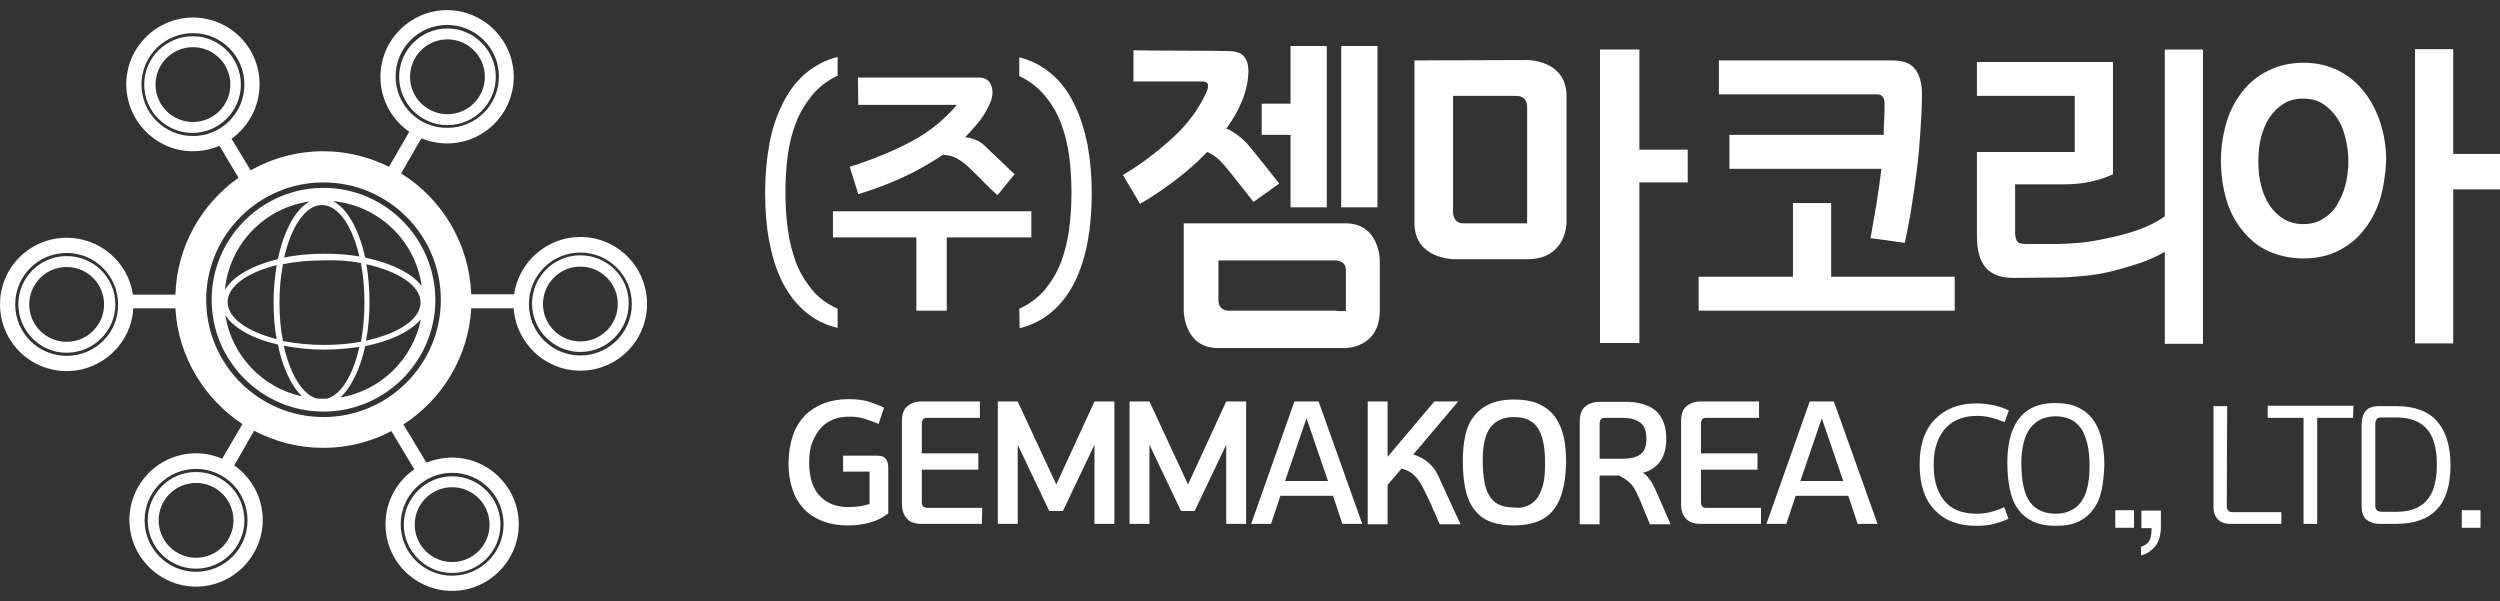 <?xml version="1.0" encoding="utf-8"?>
<!-- Generator: Adobe Illustrator 26.0.1, SVG Export Plug-In . SVG Version: 6.00 Build 0)  -->
<svg version="1.1" id="Layer_1" xmlns="http://www.w3.org/2000/svg" xmlns:xlink="http://www.w3.org/1999/xlink" x="0px" y="0px"
	 viewBox="0 0 641.4 154.2" style="enable-background:new 0 0 641.4 154.2;" xml:space="preserve">
<rect x="0" y="0" width="641.4" height="154.2" fill="#333333" stroke="none"/>
<style type="text/css">
	.st0{fill:#FFFFFF;}
</style>
<g>
	<g>
		<g>
			<path class="st0" d="M469.8,52.1v18.9h31.7v8.7h-65.7v-8.7H460V52.1H469.8z M479.9,61.1c0.5-2.8,1-5.6,1.5-8.6s0.9-6,1.3-9.2h-39
				v-8.7h39.6c0-1.3,0-2.6,0.1-3.9s0.1-2.7,0.1-4.1c0-0.8-0.1-1.4-0.5-1.8c-0.3-0.4-0.8-0.6-1.4-0.6H441v-8.7h44.4
				c2.8,0,4.8,0.7,5.9,2.2c1.2,1.5,1.8,3.6,1.8,6.5c0,3-0.2,6.2-0.4,9.5c-0.2,3.3-0.5,6.6-0.9,9.8c-0.4,3.3-0.9,6.6-1.4,9.8
				c-0.5,3.2-1.1,6.2-1.7,9L479.9,61.1z"/>
			<path class="st0" d="M516.6,71.3c-3.3,0-5.7-0.9-7.2-2.7c-1.5-1.8-2.2-4.5-2.2-8.1V39h25.1V24.6h-25.1v-8.7h34.9v28.8
				c-2.1,1-4.2,1.6-6.2,2c-2,0.4-4.2,0.6-6.4,0.6h-12.5v12.4c0,1,0.2,1.7,0.5,2.2s1.1,0.7,2.3,0.7h7.8c1.5,0,3.5-0.1,5.8-0.3
				c2.3-0.2,4.8-0.6,7.3-1.2c2.6-0.5,5.2-1.2,7.8-2.1c2.6-0.9,4.9-2.1,6.9-3.5V12.7h9.8v75.5h-9.8V64.6c-1.9,1.1-4.1,2.1-6.4,2.9
				c-2.4,0.8-4.8,1.5-7.2,2.1c-2.5,0.6-4.9,1-7.3,1.2s-4.6,0.4-6.6,0.4L516.6,71.3L516.6,71.3z"/>
			<path class="st0" d="M610.6,51.2c-1,3.1-2.4,5.7-4.2,7.9c-1.8,2.3-4,4-6.6,5.3c-2.6,1.3-5.6,1.9-8.9,1.9c-3.3,0-6.3-0.7-9-1.9
				s-4.8-3.1-6.6-5.3c-1.8-2.2-3.2-4.8-4.1-7.9c-0.9-3.1-1.4-6.4-1.4-9.9c0-3.5,0.5-6.7,1.4-9.8s2.3-5.7,4.1-8s4-4.1,6.7-5.4
				c2.6-1.3,5.6-2,9-2c3.3,0,6.3,0.7,8.9,2c2.6,1.3,4.8,3.1,6.6,5.4c1.8,2.3,3.2,4.9,4.2,8s1.5,6.3,1.5,9.8
				C612,44.9,611.5,48.2,610.6,51.2z M601.7,35.2c-0.5-2-1.2-3.7-2.2-5.1s-2.2-2.6-3.6-3.5s-3.1-1.3-5-1.3c-1.9,0-3.6,0.4-5,1.3
				c-1.4,0.9-2.6,2-3.6,3.5c-1,1.5-1.7,3.2-2.2,5.1c-0.5,2-0.7,4-0.7,6.2c0,2.2,0.2,4.3,0.7,6.2c0.5,1.9,1.2,3.6,2.2,5.1
				c1,1.5,2.2,2.6,3.6,3.5c1.4,0.8,3.1,1.3,5,1.3c1.9,0,3.5-0.4,5-1.3s2.7-2,3.6-3.5s1.7-3.1,2.2-5.1c0.5-1.9,0.8-4,0.8-6.2
				C602.5,39.2,602.2,37.1,601.7,35.2z M641.4,48.6h-12v39.5h-9.8V12.6h9.8v26.9h12V48.6z"/>
		</g>
		<g>
			<path class="st0" d="M227.9,131.7c-1.4,1.1-3,1.9-4.8,2.4s-3.6,0.7-5.5,0.7c-2.3,0-4.4-0.3-6.3-1c-1.9-0.7-3.5-1.7-4.8-3
				c-1.3-1.3-2.4-3-3.1-5s-1.1-4.2-1.1-6.8c0-2.7,0.4-5.1,1.1-7.2c0.7-2.1,1.8-3.8,3.1-5.2c1.3-1.3,3-2.4,4.8-3.1
				c1.9-0.7,4-1.1,6.3-1.1c2.1,0,3.8,0.2,5.1,0.6s2.7,0.9,4.1,1.6l-1.4,4.2c-1.2-0.6-2.5-1-3.7-1.4s-2.5-0.5-3.9-0.5
				c-1.4,0-2.8,0.2-4,0.7c-1.2,0.5-2.3,1.2-3.2,2.2c-0.9,1-1.6,2.2-2.2,3.7s-0.8,3.2-0.8,5.3s0.3,3.8,0.8,5.2
				c0.5,1.4,1.2,2.6,2.2,3.5c0.9,0.9,2,1.6,3.2,2c1.2,0.4,2.5,0.6,3.9,0.6c1,0,1.9-0.1,2.8-0.2c0.9-0.1,1.8-0.4,2.6-0.6v-8.3h-6.8
				v-4.1h8.7c1,0,1.8,0.2,2.2,0.8c0.5,0.5,0.7,1.3,0.7,2.5L227.9,131.7L227.9,131.7z"/>
			<path class="st0" d="M251.9,134.4h-15.4c-1.7,0-3-0.4-3.8-1.3s-1.3-2.1-1.3-3.8v-21.2c0-1.7,0.4-3,1.3-3.8s2.1-1.3,3.8-1.3h14.9
				v4.2h-13.4c-0.6,0-1,0.1-1.2,0.4c-0.2,0.3-0.3,0.7-0.3,1.2v7.5H251v4.2h-14.5v8.2c0,0.5,0.1,0.9,0.3,1.2c0.2,0.2,0.6,0.4,1.2,0.4
				H252L251.9,134.4L251.9,134.4z"/>
			<path class="st0" d="M261.1,103l9.9,21.3l9.8-21.3h5.1v31.4h-5.1v-20.3l-8.1,17h-3.5l-8.1-17v20.3H256V103L261.1,103L261.1,103z"
				/>
			<path class="st0" d="M294.9,103l9.9,21.3l9.8-21.3h5.1v31.4h-5.1v-20.3l-8.1,17H303l-8.1-17v20.3h-5.1V103L294.9,103L294.9,103z"
				/>
			<path class="st0" d="M349.5,134.4h-5.1l-2.4-7.2h-13.5l-2.4,7.2H321l11.1-31.4h6.2L349.5,134.4z M340.7,123.4l-5.5-16.1
				l-5.5,16.1H340.7z"/>
			<path class="st0" d="M362.6,116.6c1.7,0.5,3,1.3,4,2.2c1,0.9,1.8,2,2.4,3.3l5.7,12.4h-5.3c-0.4-0.8-0.8-1.7-1.1-2.5
				c-0.4-0.8-0.8-1.7-1.1-2.5c-0.4-0.8-0.8-1.7-1.2-2.5c-0.4-0.8-0.8-1.6-1.2-2.4c-0.5-0.9-1.1-1.8-1.9-2.6s-1.9-1.4-3.3-1.8
				l-3.6,4.2v10.1h-5.1V103h5.1v14.2l12-14.2h6.1L362.6,116.6z"/>
			<path class="st0" d="M401,125.5c-0.5,2-1.2,3.7-2.2,5c-1,1.4-2.4,2.5-4.1,3.2c-1.7,0.7-3.8,1.1-6.3,1.1c-2.6,0-4.7-0.4-6.4-1.1
				s-3-1.9-4-3.3c-1-1.4-1.7-3.2-2.1-5.2s-0.6-4.4-0.6-7c0-2.3,0.2-4.4,0.6-6.3c0.4-1.9,1.1-3.6,2.1-4.9c1-1.4,2.4-2.5,4.1-3.3
				c1.7-0.8,3.8-1.2,6.4-1.2c2.5,0,4.7,0.4,6.4,1.2c1.7,0.8,3.1,1.9,4.1,3.3c1,1.4,1.7,3.1,2.2,5.1c0.4,2,0.6,4.2,0.6,6.7
				C401.7,121.3,401.5,123.6,401,125.5z M391.8,129.8c1-0.4,1.8-1,2.5-1.9c0.7-0.9,1.2-2.1,1.6-3.6c0.4-1.5,0.5-3.4,0.5-5.6
				c0-4.3-0.7-7.3-2-9.1c-1.3-1.8-3.3-2.6-6-2.6c-2.5,0-4.5,0.8-5.9,2.5c-1.4,1.7-2.1,4.6-2.1,8.6c0,2.3,0.2,4.3,0.5,5.8
				c0.3,1.6,0.8,2.8,1.5,3.7c0.7,1,1.5,1.6,2.5,2c1,0.4,2.1,0.6,3.5,0.6C389.7,130.4,390.8,130.2,391.8,129.8z"/>
			<path class="st0" d="M424.7,105.3c1.8,1.6,2.8,3.9,2.8,7.2c0,2.4-0.5,4.3-1.5,5.8c-1,1.4-2.5,2.5-4.5,3c0.5,0.3,0.8,0.6,1.2,1
				c0.3,0.4,0.6,0.8,0.9,1.2c0.3,0.4,0.5,0.9,0.8,1.5s0.5,1.1,0.8,1.7l3.4,7.8h-5.3l-2.5-6.1c-0.3-0.6-0.5-1.1-0.8-1.7
				c-0.2-0.6-0.6-1.1-0.9-1.7c-0.4-0.6-0.9-1.1-1.5-1.6c-0.6-0.5-1.3-0.9-2.2-1.4h-5v12.5h-5.1v-26.3c0-1.7,0.4-3,1.3-3.8
				s2.1-1.3,3.8-1.3h6C420.1,103,422.9,103.8,424.7,105.3z M411.9,107.2c-0.6,0-1,0.1-1.2,0.4c-0.2,0.3-0.3,0.7-0.3,1.2v8.9h5.6
				c2.1,0,3.8-0.3,4.8-1.1c1.1-0.7,1.6-2.1,1.6-4.1c0-1.9-0.5-3.3-1.6-4.1s-2.6-1.2-4.7-1.2L411.9,107.2L411.9,107.2z"/>
			<path class="st0" d="M451.8,134.4h-15.4c-1.7,0-3-0.4-3.8-1.3c-0.9-0.9-1.3-2.1-1.3-3.8v-21.2c0-1.7,0.4-3,1.3-3.8
				s2.1-1.3,3.8-1.3h14.9v4.2h-13.4c-0.6,0-1,0.1-1.2,0.4c-0.2,0.3-0.3,0.7-0.3,1.2v7.5h14.5v4.2h-14.5v8.2c0,0.5,0.1,0.9,0.3,1.2
				s0.6,0.4,1.2,0.4h13.9L451.8,134.4L451.8,134.4z"/>
			<path class="st0" d="M481.7,134.4h-5.1l-2.4-7.2h-13.5l-2.4,7.2h-5.1l11.1-31.4h6.2L481.7,134.4z M472.9,123.4l-5.5-16.1
				l-5.5,16.1H472.9z"/>
			<path class="st0" d="M515.3,133.1c-1,0.5-2.3,0.9-3.7,1.3c-1.4,0.4-3,0.5-4.6,0.5c-4.5,0-8-1.3-10.6-4c-2.6-2.7-3.9-6.6-3.9-11.7
				c0-2.5,0.3-4.8,1-6.8s1.7-3.6,3-4.9c1.3-1.3,2.8-2.3,4.6-3s3.8-1,6-1c1.6,0,3.1,0.2,4.5,0.5s2.7,0.8,3.8,1.3l-1.1,3
				c-1.2-0.5-2.4-0.9-3.6-1.2s-2.4-0.4-3.5-0.4c-1.5,0-3,0.2-4.3,0.7c-1.3,0.4-2.5,1.2-3.5,2.2c-1,1-1.8,2.3-2.4,3.9
				c-0.6,1.6-0.9,3.5-0.9,5.8c0,2.4,0.3,4.3,0.9,5.9c0.6,1.6,1.4,2.9,2.4,3.9c1,1,2.2,1.7,3.5,2.1c1.3,0.4,2.7,0.6,4.1,0.6
				c1.2,0,2.4-0.1,3.6-0.4c1.2-0.3,2.4-0.7,3.6-1.3L515.3,133.1z"/>
			<path class="st0" d="M539.2,125.7c-0.4,1.9-1.1,3.6-2.1,4.9c-1,1.4-2.2,2.4-3.8,3.2c-1.6,0.8-3.6,1.1-5.9,1.1
				c-2.4,0-4.4-0.4-6-1.2c-1.6-0.8-2.9-1.9-3.8-3.3c-1-1.4-1.6-3.1-2-5.1c-0.4-2-0.6-4.2-0.6-6.6c0-2.1,0.2-4.1,0.6-5.9
				s1.1-3.5,2-4.9c1-1.4,2.2-2.5,3.8-3.3c1.6-0.8,3.6-1.2,6-1.2c2.3,0,4.3,0.4,5.9,1.2c1.6,0.8,2.8,1.8,3.8,3.2c1,1.4,1.7,3.1,2.1,5
				c0.4,1.9,0.7,4.1,0.7,6.4C539.8,121.7,539.6,123.8,539.2,125.7z M533.9,128.8c1.5-2,2.2-5.1,2.2-9.4c0-4.2-0.8-7.4-2.2-9.5
				c-1.5-2.1-3.7-3.1-6.5-3.1c-2.8,0-4.9,1-6.5,3c-1.5,2-2.3,5-2.3,9c0,4.6,0.7,7.9,2.2,10c1.5,2,3.7,3,6.6,3
				C530.2,131.8,532.4,130.8,533.9,128.8z"/>
			<path class="st0" d="M547.5,135.4h-4.8v-4.5h4.8V135.4z"/>
			<path class="st0" d="M554.4,135.1c0,2.1-0.5,3.8-1.4,5c-1,1.2-2.2,2-3.7,2.4v-2.2c1.1-0.4,1.8-0.9,2.2-1.7s0.5-1.8,0.5-3.1h-2.6
				v-4.5h5L554.4,135.1L554.4,135.1z"/>
			<path class="st0" d="M571.3,129.8c0,0.5,0.1,0.9,0.4,1.2c0.2,0.3,0.6,0.4,1.2,0.4h12.4v3h-13c-1.5,0-2.6-0.4-3.3-1.2
				c-0.8-0.8-1.1-1.8-1.1-3.1v-25.9h3.5L571.3,129.8L571.3,129.8z"/>
			<path class="st0" d="M603.7,107.2h-9.2v27.2h-3.5v-27.2h-9.2v-3.1h22L603.7,107.2L603.7,107.2z"/>
			<path class="st0" d="M610.5,134.4c-1.4,0-2.5-0.4-3.4-1.1c-0.8-0.7-1.2-1.9-1.2-3.4V109c0-1.5,0.3-2.6,1-3.5
				c0.7-0.9,1.8-1.3,3.5-1.3h4.4c4.5,0,8,1.2,10.3,3.7s3.6,6.3,3.6,11.4c0,5-1.1,8.8-3.4,11.3c-2.3,2.5-5.8,3.8-10.5,3.8H610.5z
				 M609.4,129.4c0,0.8,0.1,1.2,0.4,1.5s0.7,0.4,1.5,0.4h3.6c3.3,0,5.9-0.9,7.6-2.8c1.8-1.9,2.7-5,2.7-9.3s-0.9-7.4-2.7-9.3
				s-4.3-2.8-7.7-2.8h-3.8c-0.7,0-1.1,0.2-1.3,0.5c-0.2,0.3-0.3,0.8-0.3,1.4L609.4,129.4L609.4,129.4z"/>
			<path class="st0" d="M636.4,135.4h-4.8v-4.5h4.8V135.4z"/>
		</g>
		<path class="st0" d="M362.9,15.5c0,0,0,32.7,0,41.8s10,9.2,10,9.2s9.1,0,19,0s10-9.2,10-9.2s0-23.5,0-32.7s-10-9.2-10-9.2
			S362.9,15.5,362.9,15.5z M391.9,57.3h-2.4c0,0-11.5,0-14.1,0s-2.6-2.7-2.6-2.7v-30c0,0,13.4,0,16.2,0s2.8,2.5,2.8,2.5v27.6V57.3z"
			/>
		<g>
			<path class="st0" d="M315,13.1c1.9,0,3.3,0.4,4.1,1.3c0.8,0.9,1.2,2.2,1.2,4c-0.1,2.5-0.6,4.9-1.6,7.4s-2.4,4.9-4.1,7.2
				c1,0.3,3.4,1.7,5.5,4c1.4,1.6,8.1,10.1,8.1,10.1l-6.6,4.7c0,0-6.1-7.8-7.4-9.3c-2-2.3-3.6-3.2-4.5-3.5c-2.6,2.7-5.4,5.2-8.5,7.5
				s-5.9,4.2-8.7,5.8l-4.4-7.4c4.4-2.6,8.5-5.7,12.5-9.3s6.9-7.5,8.9-11.9c0.4-0.8,0.5-1.5,0.4-2c-0.1-0.5-0.6-0.8-1.5-0.8h-17.6v-8
				C290.8,13,315,13,315,13.1z M323.7,26.6h7.4V11.8h9.3v41.4h-9.3V34.6h-7.4V26.6z M353.4,53.2h-9.3V11.8h9.3V53.2z"/>
			<path class="st0" d="M433,46.8h-12.4v41.2h-10.1V12.7h10.1v25.7H433V46.8z"/>
		</g>
		<path class="st0" d="M303.7,79.7c0,0,0,9.6,8.8,9.6s32.7,0,32.7,0s8.8,0,8.8-9.6s0-12.9,0-12.9s0-9.5-8.8-9.5s-41.5,0-41.5,0
			L303.7,79.7L303.7,79.7z M342.9,79.7H315c0,0-2.4,0-2.4-2.7s0-10.2,0-10.2h30.1c0,0,2.6,0,2.6,2.5s0,8.2,0,8.2v2.3H342.9z"/>
		<g>
			<g>
				<g>
					<path class="st0" d="M235.1,79.7V60.9h-21.4v-6.7h50.9v6.7h-21.7v18.8H235.1z M220.1,19.9h31c1.7,0,2.7,0.7,3.2,2
						c0.5,1.3,0.4,2.7-0.1,4.1c-0.7,1.7-1.6,3.3-2.7,4.8c-1.2,1.5-2.5,3-3.9,4.4c0.9,0.1,1.8,0.3,2.5,0.6c0.8,0.3,1.5,0.7,2.1,1.2
						c0.7,0.6,1.3,1.2,1.9,1.8c0.6,0.6,1.3,1.2,1.9,1.8c0.6,0.6,1.3,1.2,2,1.9c0.7,0.7,1.5,1.5,2.3,2.2l-4.4,5.4
						c-1.7-1.6-3.2-3-4.4-4.3c-1.3-1.3-2.5-2.4-3.5-3.4c-0.8-0.7-1.7-1.3-2.6-1.8c-0.9-0.5-2.1-0.8-3.5-0.9
						c-3.4,2.3-7.1,4.4-10.9,6.1c-3.9,1.7-7.4,3-10.8,4l-2.2-7c6-1.9,11.3-4.1,16-6.6c4.6-2.5,8.4-5.6,11.5-9.3h-25.3L220.1,19.9
						L220.1,19.9z"/>
				</g>
			</g>
			<g>
				<path class="st0" d="M214.8,84.1c-3.3-0.8-6.2-2.3-8.5-4.4c-2.4-2.1-4.3-4.7-5.8-7.8c-1.5-3.1-2.5-6.5-3.2-10.3s-1-7.9-1-12.3
					c0-4.4,0.4-8.5,1.1-12.4c0.7-3.9,1.9-7.3,3.4-10.3c1.5-3.1,3.4-5.6,5.8-7.7c2.4-2,5.1-3.5,8.3-4.3v4.8c-2.7,1.3-4.9,3-6.6,5.1
					c-1.7,2.1-3.1,4.4-4.1,7c-1,2.6-1.7,5.4-2.1,8.4s-0.6,6.2-0.6,9.4s0.2,6.4,0.6,9.4c0.4,3,1.1,5.9,2.1,8.6c1,2.6,2.4,4.9,4.1,7
					s3.9,3.7,6.6,4.9V84.1z"/>
			</g>
			<g>
				<path class="st0" d="M261.5,79.2c2.7-1.2,4.9-2.9,6.6-4.9c1.7-2.1,3.1-4.4,4.1-7c1-2.7,1.7-5.5,2.1-8.5c0.4-3,0.6-6.2,0.6-9.4
					s-0.2-6.4-0.6-9.4c-0.4-3-1.1-5.8-2.1-8.4c-1-2.6-2.3-4.9-4.1-7c-1.7-2.1-3.9-3.8-6.6-5.1v-4.8c3.2,0.8,6,2.3,8.3,4.3
					c2.4,2,4.3,4.6,5.8,7.7c1.5,3,2.6,6.5,3.4,10.3c0.7,3.9,1.1,8,1.1,12.4c0,4.3-0.3,8.4-1,12.3s-1.8,7.3-3.2,10.3
					c-1.5,3.1-3.4,5.7-5.8,7.8c-2.4,2.1-5.2,3.6-8.5,4.4L261.5,79.2L261.5,79.2z"/>
			</g>
		</g>
	</g>
	<path class="st0" d="M148.9,60.8c-8.6,0-15.8,6.4-17,14.7h-11c-0.5-13.1-7.6-24.6-18-31l5.2-9c2,0.8,4.3,1.3,6.6,1.3
		c9.5,0,17.1-7.7,17.1-17.1s-7.7-17.1-17.1-17.1s-17.1,7.7-17.1,17.1c0,5.8,2.9,11,7.4,14.1l-5.2,9C94.8,40.3,89,38.8,83,38.8
		c-6.8,0-13.2,1.8-18.7,4.9l-4.9-8.1c4.3-3.1,7.2-8.2,7.2-14c0-9.5-7.7-17.1-17.1-17.1s-17.1,7.7-17.1,17.1S40,38.8,49.5,38.8
		c2.4,0,4.7-0.5,6.8-1.4l4.9,8.2C51.7,52.3,45.4,63.2,45,75.6H34.1C32.9,67.3,25.7,61,17.1,61C7.7,61,0,68.6,0,78.1
		c0,9.5,7.7,17.1,17.1,17.1c9.1,0,16.6-7.1,17.1-16.1H45c0.7,12.4,7.4,23.2,17.2,29.7l-5.2,8.9c-2.1-0.9-4.3-1.4-6.7-1.4
		c-9.5,0-17.1,7.7-17.1,17.1s7.7,17.1,17.1,17.1s17.1-7.7,17.1-17.1c0-5.8-2.9-10.9-7.3-14l5.1-8.9c5.3,2.8,11.3,4.4,17.7,4.4
		c6.3,0,12.2-1.5,17.5-4.3l5.9,9.8c-4.5,3.1-7.4,8.3-7.4,14.1c0,9.5,7.7,17.1,17.1,17.1s17.1-7.7,17.1-17.1s-7.7-17.1-17.1-17.1
		c-2.3,0-4.6,0.5-6.6,1.3l-5.9-9.8c9.9-6.4,16.7-17.3,17.4-29.8h10.9c0.6,8.9,8,16,17.1,16c9.5,0,17.1-7.7,17.1-17.1
		C166,68.5,158.4,60.8,148.9,60.8z M101.5,19.6c0-7.3,5.9-13.2,13.2-13.2S128,12.3,128,19.6s-5.9,13.2-13.2,13.2
		C107.5,32.9,101.5,27,101.5,19.6z M49.5,34.9c-7.3,0-13.2-5.9-13.2-13.2S42.2,8.5,49.5,8.5s13.2,5.9,13.2,13.2
		C62.7,29,56.8,34.9,49.5,34.9z M17.1,91.3c-7.3,0-13.2-5.9-13.2-13.2s5.9-13.2,13.2-13.2s13.2,5.9,13.2,13.2
		C30.4,85.4,24.4,91.3,17.1,91.3z M63.5,133.5c0,7.3-5.9,13.2-13.2,13.2s-13.2-5.9-13.2-13.2c0-7.3,5.9-13.2,13.2-13.2
		C57.6,120.3,63.5,126.2,63.5,133.5z M116,121.3c7.3,0,13.2,5.9,13.2,13.2s-5.9,13.2-13.2,13.2s-13.2-5.9-13.2-13.2
		C102.8,127.3,108.7,121.3,116,121.3z M83,107c-16.6,0-30.1-13.5-30.1-30.1c0-16.6,13.5-30.1,30.1-30.1c16.6,0,30.1,13.5,30.1,30.1
		C113.1,93.5,99.6,107,83,107z M148.9,91.2c-7.3,0-13.2-5.9-13.2-13.2s5.9-13.2,13.2-13.2s13.2,5.9,13.2,13.2
		C162.1,85.3,156.2,91.2,148.9,91.2z M114.8,32.1c6.9,0,12.4-5.6,12.4-12.4s-5.6-12.4-12.4-12.4s-12.4,5.6-12.4,12.4
		S107.9,32.1,114.8,32.1z M114.8,10.1c5.3,0,9.6,4.3,9.6,9.6s-4.3,9.6-9.6,9.6c-5.3,0-9.6-4.3-9.6-9.6S109.5,10.1,114.8,10.1z
		 M49.5,9.3C42.6,9.3,37,14.8,37,21.7s5.6,12.4,12.4,12.4s12.4-5.6,12.4-12.4S56.3,9.3,49.5,9.3z M49.5,31.3c-5.3,0-9.6-4.3-9.6-9.6
		s4.3-9.6,9.6-9.6s9.6,4.3,9.6,9.6S54.8,31.3,49.5,31.3z M148.9,65.5c-6.9,0-12.4,5.6-12.4,12.4s5.6,12.4,12.4,12.4
		s12.4-5.6,12.4-12.4C161.4,71.1,155.8,65.5,148.9,65.5z M148.9,87.6c-5.3,0-9.6-4.3-9.6-9.6c0-5.3,4.3-9.6,9.6-9.6s9.6,4.3,9.6,9.6
		C158.5,83.3,154.2,87.6,148.9,87.6z M17.1,65.7c-6.9,0-12.4,5.6-12.4,12.4s5.6,12.4,12.4,12.4S29.6,85,29.6,78.1S24,65.7,17.1,65.7
		z M17.1,87.7c-5.3,0-9.6-4.3-9.6-9.6c0-5.3,4.3-9.6,9.6-9.6s9.6,4.3,9.6,9.6C26.7,83.4,22.4,87.7,17.1,87.7z M83,48.2
		c-15.8,0-28.7,12.9-28.7,28.7s12.9,28.7,28.7,28.7s28.7-12.9,28.7-28.7C111.6,61.1,98.8,48.2,83,48.2z M92.2,65.8
		c-2.8-0.5-5.8-0.7-9-0.7c-3.7,0-7.2,0.3-10.3,1c1.8-8,5.5-13.5,9.7-13.5C86.8,52.6,90.4,58,92.2,65.8z M92.6,67.5
		c0.6,3.1,0.9,6.5,0.9,10.1c0,3.6-0.3,7-0.9,10.1c-2.9,0.5-6.1,0.8-9.4,0.8c-3.8,0-7.4-0.4-10.6-1c-0.6-3-0.9-6.3-0.9-9.8
		c0-3.5,0.3-6.8,0.9-9.9c3.2-0.7,6.8-1,10.6-1C86.5,66.7,89.7,66.9,92.6,67.5z M79.4,51.7c-3.6,2-6.6,7.5-8.1,14.8
		c-6.7,1.6-11.7,4.5-13.6,7.9C58.8,62.7,67.8,53.3,79.4,51.7z M71,87c-7.5-1.9-12.6-5.4-12.6-9.5c0-4.1,5.1-7.6,12.6-9.5
		c-0.5,2.9-0.8,6.1-0.8,9.4C70.2,80.8,70.4,84.1,71,87z M57.8,80.8c2,3.3,7,6.1,13.5,7.6c1.2,5.9,3.4,10.6,6.2,13.3
		C67.3,99.5,59.4,91.2,57.8,80.8z M83.8,102.3c-0.3,0-0.6,0-0.9,0c-0.6,0-1.2,0-1.8-0.1c-3.6-1.1-6.7-6.3-8.3-13.5
		c3.2,0.6,6.7,1,10.4,1c3.2,0,6.2-0.3,9-0.7C90.6,96.2,87.5,101.4,83.8,102.3z M87.3,102c2.8-2.6,5.1-7.3,6.4-13.2
		c6.5-1.3,11.7-3.8,14.3-6.9C105.9,92.2,97.7,100.2,87.3,102z M94,67.8c8.2,1.8,13.9,5.5,13.9,9.8c0,4.3-5.7,8-14,9.8
		c0.6-3.1,0.9-6.4,0.9-9.9C94.8,74,94.5,70.8,94,67.8z M93.7,66.1c-1.6-7.2-4.6-12.7-8.3-14.5c11.8,1.1,21.2,10.2,22.8,21.8
		C105.7,70.1,100.4,67.5,93.7,66.1z M50.3,121.1c-6.9,0-12.4,5.6-12.4,12.4c0,6.9,5.6,12.4,12.4,12.4s12.4-5.6,12.4-12.4
		C62.7,126.6,57.2,121.1,50.3,121.1z M50.3,143.1c-5.3,0-9.6-4.3-9.6-9.6s4.3-9.6,9.6-9.6s9.6,4.3,9.6,9.6
		C59.9,138.8,55.6,143.1,50.3,143.1z M116,147c6.9,0,12.4-5.6,12.4-12.4c0-6.9-5.6-12.4-12.4-12.4s-12.4,5.6-12.4,12.4
		C103.6,141.4,109.2,147,116,147z M116,125c5.3,0,9.6,4.3,9.6,9.6s-4.3,9.6-9.6,9.6c-5.3,0-9.6-4.3-9.6-9.6S110.7,125,116,125z"/>
</g>
</svg>
